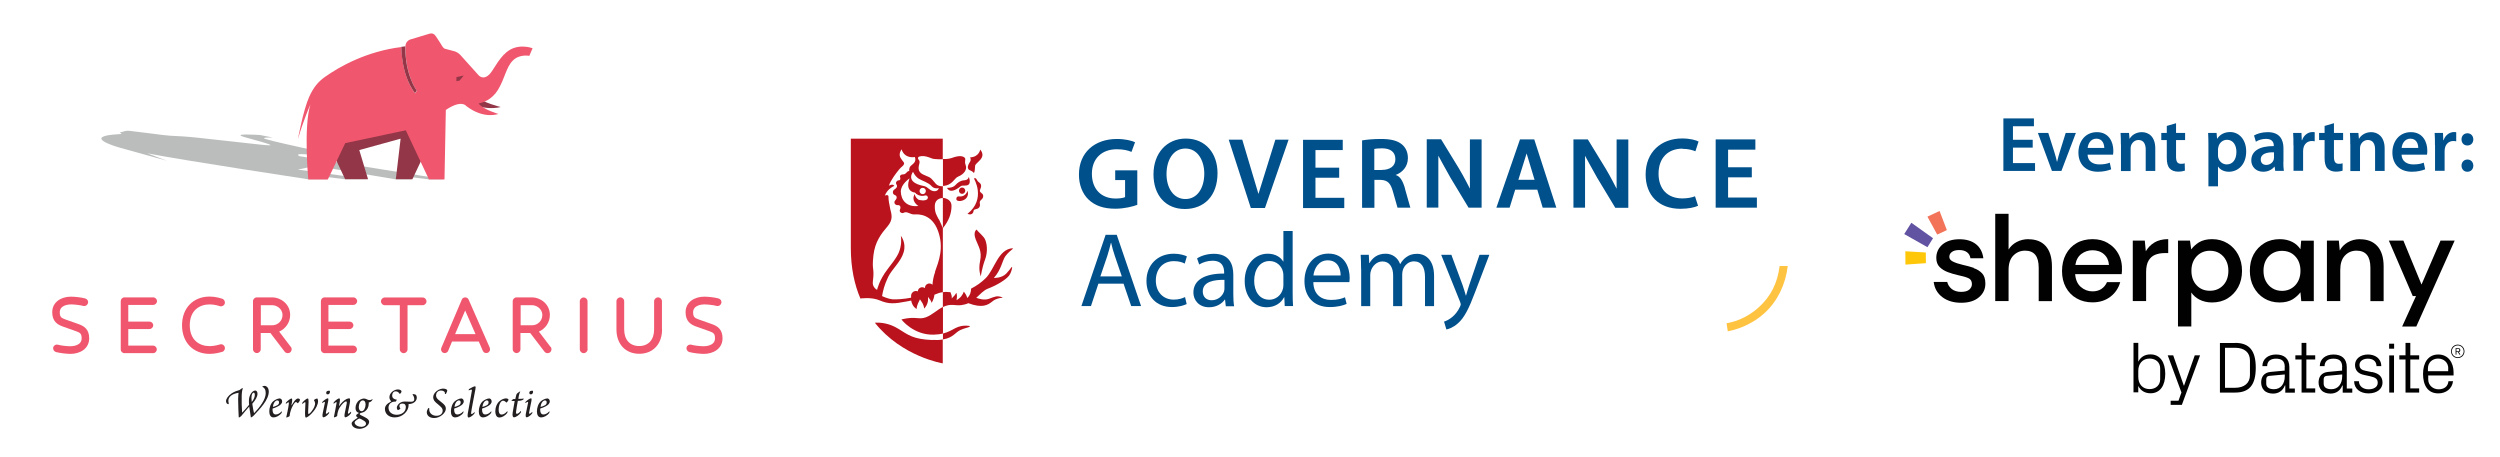 <?xml version="1.0" encoding="UTF-8"?><svg id="Layer_1" xmlns="http://www.w3.org/2000/svg" xmlns:xlink="http://www.w3.org/1999/xlink" viewBox="0 0 245.56 44.89"><defs><clipPath id="clippath"><rect x="-434.3" y="-363.84" width="708.2" height="708.2" style="fill:none; stroke-width:0px;"/></clipPath></defs><g style="clip-path:url(#clippath);"><path d="m26.01,37.9c-.1,0-.18.03-.21.04-.01,0-.04.05-.02.06.19.09.32.25.32.62,0,.63-.6,1.4-1.13,1.95h-.02c-.04-.11-.11-.5-.17-.91.31-.36.52-.69.51-1,0-.2-.11-.3-.22-.3-.29,0-.63.46-.62,1.01,0,.17,0,.26.02.39-.26.31-.51.6-.67.76h-.02c-.04-.43-.05-1.12-.04-1.64.01-.37.05-.56.11-.73,0-.02-.02-.03-.03-.03-.02,0-.17.08-.25.16l-.04.03c-.26.07-.49.15-.76.32-.37.24-.57.56-.57.77,0,.2.13.3.23.3.02,0,.04-.02.04-.03-.02-.08-.03-.17-.04-.28,0-.39.29-.69,1-.81v.03c0,.08-.04.21-.04.58,0,.54.04,1.49.06,1.81,0,0,.01.01.03.01s.18-.11.2-.13c.18-.24.5-.58.8-.95.06.44.11.8.16,1.07h.03s.19-.1.2-.13c.66-.7,1.53-1.59,1.53-2.4,0-.45-.29-.57-.41-.57m-1.26,1.6c-.01-.13-.03-.26-.03-.45,0-.31.11-.48.22-.48h0c.06,0,.11.07.11.21,0,.2-.07.41-.31.72" style="fill:#231f20; stroke-width:0px;"/><path d="m27.45,39.14c-.16,0-.45.13-.62.28-.26.23-.38.66-.38.98s.11.6.42.6c.25,0,.59-.17.79-.44.01-.03.03-.1.03-.13l-.02-.03c-.21.23-.41.31-.58.31-.23,0-.32-.19-.32-.46,0-.03,0-.07,0-.09,0-.02.01-.03.03-.04.13-.04.32-.1.49-.2.27-.14.43-.3.42-.51,0-.16-.12-.28-.27-.28m-.63.83v-.02c.05-.42.27-.61.43-.61.12,0,.17.09.17.19,0,.13-.06.22-.16.28-.13.08-.31.14-.44.17" style="fill:#231f20; stroke-width:0px;"/><path d="m29.27,39.14c-.1,0-.22.09-.35.25-.11.15-.19.27-.28.42h-.02c.02-.1.04-.2.06-.31.04-.27.02-.36-.04-.36-.1,0-.36.19-.55.4,0,.01-.02.09-.02.12h.02c.12-.09.21-.15.25-.15.03,0,.04.04.03.15-.03.35-.23,1.21-.25,1.31,0,.01.01.04.03.04.05,0,.26-.1.3-.14,0-.09.02-.21.05-.33.05-.2.11-.38.17-.51.18-.39.32-.54.39-.54.05,0,.11.03.17.11,0,0,.01,0,.02,0,.01,0,.02,0,.03-.01.05-.04.17-.22.18-.29v-.06c-.04-.07-.12-.1-.19-.1" style="fill:#231f20; stroke-width:0px;"/><path d="m31.15,39.14c-.06,0-.21.07-.29.13l-.02.05c.07.09.11.21.11.31,0,.32-.33.84-.59,1.02-.01.01-.03.02-.04.02-.01,0-.02,0-.03-.02-.02-.04-.03-.14-.02-.32,0-.21.03-.58.04-.86,0-.21-.02-.33-.08-.33-.05,0-.12.03-.21.1-.12.09-.23.19-.31.29-.01.02-.03.09-.02.13l.02.02c.12-.12.21-.18.25-.18.03,0,.04.04.04.13,0,.21-.04.67-.04.92,0,.26.01.41.07.46,0,0,.02,0,.03,0,.02,0,.05,0,.08-.02.16-.08.38-.26.64-.57.23-.27.46-.67.46-1.01,0-.15-.05-.26-.1-.28" style="fill:#231f20; stroke-width:0px;"/><path d="m32.29,38.38c-.07,0-.17.03-.21.08-.02.02-.04.09-.04.12,0,.08.03.12.07.15,0,0,.03,0,.05,0,.05,0,.12,0,.14-.02.05-.03.1-.11.11-.19,0-.04,0-.09-.02-.12,0-.01-.04-.03-.11-.03m-.07.75c-.11,0-.38.18-.55.36,0,.01-.03.09-.02.11h.01c.11-.07.19-.12.24-.12.02,0,.03.03.02.1-.05.26-.14.67-.21,1.01-.06.29-.02.41.07.41s.35-.12.55-.4c0-.02.02-.11.01-.13h-.01c-.13.12-.21.18-.27.18-.04,0-.05-.03-.04-.11.03-.21.18-.87.22-1.1.04-.2.03-.31-.03-.31" style="fill:#231f20; stroke-width:0px;"/><path d="m34.25,39.14c-.08,0-.15.03-.24.07-.23.12-.49.36-.71.68h-.01l.07-.35c.05-.27.04-.41-.04-.41-.1,0-.35.17-.54.39,0,.01-.02.1-.01.13h.02c.1-.08.2-.16.24-.16.03,0,.03.04.03.1-.05.37-.24,1.19-.26,1.36,0,.02.01.05.03.05,0,0,0,0,0,0,.04,0,.25-.09.29-.14-.01-.06.02-.22.06-.38.03-.14.1-.31.16-.41.26-.41.52-.64.65-.64.08,0,.09.08.06.24-.05.24-.12.56-.18.88-.06.29-.04.44.05.44.12,0,.38-.15.55-.39.01-.02.03-.12.02-.14,0-.02-.01-.02-.02-.02-.14.15-.22.19-.26.19-.04,0-.04-.05-.03-.12.03-.19.09-.48.16-.81.08-.38.07-.59-.08-.59" style="fill:#231f20; stroke-width:0px;"/><path d="m35.77,39.14c-.12,0-.34.07-.46.16-.26.17-.39.49-.39.77,0,.23.09.42.33.48v.02s-.19.12-.24.17c-.01.01-.03.05-.03.07,0,.07.05.14.15.21v.02c-.32.19-.59.39-.59.54,0,.3.31.54.77.54.14,0,.36-.04.56-.15.26-.15.39-.36.39-.53,0-.14-.09-.25-.23-.35-.14-.09-.39-.22-.57-.3-.09-.04-.13-.08-.13-.13,0-.03.04-.06.07-.08.03-.02.07-.03.1-.03.1-.02.25-.07.35-.15.22-.15.37-.42.37-.75,0-.03,0-.09,0-.12.05,0,.11-.03.14-.05.09-.03.2-.14.23-.24v-.05c-.1.08-.18.11-.31.11,0,0,0,0-.01,0-.07,0-.16-.04-.2-.06-.11-.06-.21-.09-.29-.09m-.25,1.24c-.19,0-.29-.17-.29-.4,0-.29.14-.66.39-.66.19,0,.28.17.28.4,0,.32-.16.66-.38.66m-.06,1.53c-.35,0-.64-.21-.64-.42,0-.15.4-.39.46-.39.09,0,.34.13.49.24.11.08.17.16.17.27,0,.16-.17.3-.48.31" style="fill:#231f20; stroke-width:0px;"/><path d="m39.1,38.25c-.16,0-.38.06-.57.22-.19.16-.28.36-.28.55,0,.15.07.29.17.39v.02c-.45.24-.61.46-.61.74,0,.45.35.83.96.83.79,0,1.33-.62,1.36-1.13,0-.07,0-.13,0-.18.54-.01.81-.33.81-.63,0-.13-.03-.21-.09-.28-.04-.03-.17-.07-.27-.07,0,0-.01,0-.02,0l-.04.05c.11.13.18.29.17.46,0,.16-.09.24-.31.24s-.41-.02-.63-.02c-.5,0-.76.39-.77.59,0,.11.04.2.1.25,0,0,0,0,0,0,.06,0,.24-.11.25-.15-.07-.09-.1-.18-.1-.26,0-.13.09-.23.3-.23.1,0,.2.02.26.1.04.05.08.15.07.26-.01.46-.4.74-.9.74-.44,0-.8-.26-.8-.7,0-.36.28-.58.58-.59.06,0,.06,0,.11,0,.03,0,.13-.16.13-.19-.27-.03-.46-.16-.46-.41,0-.25.14-.41.34-.41.18,0,.3.09.39.24h.05c.06-.04.14-.17.14-.23,0-.1-.15-.2-.36-.2" style="fill:#231f20; stroke-width:0px;"/><path d="m43.54,38.17c-.14,0-.4.04-.66.25-.27.21-.33.45-.33.62,0,.21.14.39.28.51.19.17.38.31.51.45.11.12.14.24.14.33,0,.28-.21.51-.61.51s-.71-.25-.71-.62c0-.04,0-.11,0-.14,0,0-.02-.01-.04-.01-.02,0-.03,0-.04.01-.11.14-.16.32-.16.4,0,.39.34.58.72.58.3,0,.59-.12.83-.33.24-.21.32-.43.32-.59,0-.17-.06-.28-.17-.4-.09-.11-.41-.34-.6-.51-.13-.12-.19-.25-.19-.39,0-.22.15-.48.48-.48.15,0,.28.05.36.14.03.04.04.12.03.18,0,.01.02.02.05.02.02,0,.04,0,.05-.01.03-.04.07-.15.11-.23.01-.04.02-.08.02-.11,0-.07-.13-.18-.4-.18" style="fill:#231f20; stroke-width:0px;"/><path d="m45.29,39.14c-.16,0-.45.13-.62.28-.26.23-.38.66-.38.98s.11.6.42.6c.25,0,.59-.17.79-.44.01-.03.03-.1.03-.13l-.02-.03c-.21.23-.41.31-.58.31-.23,0-.32-.19-.32-.46,0-.03,0-.07,0-.09,0-.02.01-.03.03-.04.13-.04.32-.1.49-.2.27-.14.43-.3.42-.51,0-.16-.12-.28-.27-.28m-.63.83v-.02c.05-.42.27-.61.43-.61.12,0,.17.09.17.19,0,.13-.06.22-.16.28-.13.08-.31.14-.44.17" style="fill:#231f20; stroke-width:0px;"/><path d="m46.67,37.94c-.1,0-.39.14-.61.28-.01,0-.03.11-.03.13.11-.05.23-.08.29-.08.03,0,.04.04.03.11-.07.47-.33,1.8-.4,2.22-.05.28,0,.41.07.41.13,0,.39-.15.58-.39.01-.01.03-.1.03-.13v-.03c-.15.15-.25.21-.31.21-.04,0-.06-.07-.04-.16.03-.3.31-1.68.42-2.29.02-.11.04-.27-.03-.27" style="fill:#231f20; stroke-width:0px;"/><path d="m48.03,39.14c-.16,0-.45.13-.62.28-.26.23-.38.66-.38.98s.11.6.42.6c.25,0,.59-.17.79-.44.01-.03.03-.1.03-.13l-.02-.03c-.21.23-.41.31-.58.31-.23,0-.32-.19-.32-.46,0-.03,0-.07,0-.09,0-.02.01-.03.03-.04.13-.04.32-.1.49-.2.27-.14.43-.3.42-.51,0-.16-.12-.28-.27-.28m-.63.83v-.02c.05-.42.27-.61.43-.61.12,0,.17.09.17.19,0,.13-.06.22-.16.28-.13.08-.31.14-.44.17" style="fill:#231f20; stroke-width:0px;"/><path d="m49.64,39.14c-.12,0-.34.08-.52.22-.34.25-.47.7-.47,1.06,0,.12.03.28.08.38.06.13.17.21.33.21.21,0,.53-.14.76-.45.02-.02.03-.11.03-.14l-.02-.03c-.23.26-.42.33-.55.33-.23,0-.3-.2-.3-.48,0-.45.19-.88.42-.88.11,0,.21.05.32.17h.05c.05-.03.15-.18.17-.23,0-.01,0-.05,0-.07-.03-.05-.12-.1-.28-.1" style="fill:#231f20; stroke-width:0px;"/><path d="m51.07,38.45c-.07.03-.31.21-.33.26-.03.07-.06.21-.12.47,0,0-.01.02-.03.02-.02,0-.04,0-.06,0-.02,0-.04,0-.06,0-.02,0-.03,0-.04,0,0,0-.01,0-.02,0-.02,0-.14.11-.17.15v.03c.07,0,.19.01.31.01v.02c-.06.39-.21,1.12-.21,1.29,0,.2.06.29.14.29.21,0,.54-.25.68-.47.01-.02.03-.1.02-.14l-.02-.02c-.07.1-.27.29-.39.29-.06,0-.1-.05-.08-.22.02-.2.11-.74.17-1.03,0-.02.02-.03.03-.03.13,0,.21-.01.29-.03.1-.02.2-.07.23-.1.01-.02.03-.07.03-.1-.04.02-.25.04-.46.04-.02,0-.04,0-.06,0v-.03c.01-.14.05-.3.08-.42.02-.1.06-.2.1-.25l-.04-.05Z" style="fill:#231f20; stroke-width:0px;"/><path d="m52.24,38.38c-.07,0-.17.03-.21.08-.02.02-.04.09-.04.12,0,.08.03.12.07.15,0,0,.03,0,.05,0,.05,0,.12,0,.14-.02.05-.03.1-.11.11-.19,0-.04,0-.09-.02-.12,0-.01-.04-.03-.1-.03m-.07.75c-.11,0-.38.18-.55.36,0,.01-.03.09-.02.11h.01c.1-.07.19-.12.24-.12.02,0,.03.03.02.1-.05.26-.14.67-.21,1.01-.06.29-.02.41.07.41s.35-.12.55-.4c0-.02.02-.11.01-.13h-.01c-.13.12-.21.18-.27.18-.04,0-.05-.03-.04-.11.03-.21.18-.87.22-1.1.04-.2.03-.31-.03-.31" style="fill:#231f20; stroke-width:0px;"/><path d="m53.74,39.14c-.16,0-.45.13-.62.28-.26.23-.38.66-.38.98s.1.6.42.6c.25,0,.59-.17.79-.44.01-.03.03-.1.03-.13l-.02-.03c-.21.23-.41.31-.58.31-.23,0-.32-.19-.32-.46,0-.03,0-.07,0-.09,0-.02.01-.03.03-.04.13-.04.31-.1.49-.2.27-.14.43-.3.42-.51,0-.16-.12-.28-.27-.28m-.63.83v-.02c.05-.42.27-.61.43-.61.12,0,.17.09.17.19,0,.13-.06.22-.16.28-.13.08-.31.14-.44.17" style="fill:#231f20; stroke-width:0px;"/><path d="m6.93,34.76c-.35,0-1.01-.07-1.43-.18-.2-.06-.32-.26-.27-.46.05-.2.27-.32.46-.26.32.09.9.15,1.23.15.18,0,1.1-.04,1.1-.78,0-.44-.14-.55-.53-.69l-1.33-.47c-.49-.18-1.03-.48-1.03-1.4,0-1.02.9-1.53,1.84-1.53.37,0,1.03.07,1.41.18.2.06.32.26.26.46-.06.2-.26.32-.46.27-.31-.09-.9-.15-1.21-.15-.18,0-1.1.04-1.1.78,0,.44.14.55.53.69l1.33.47c.49.18,1.03.47,1.03,1.39,0,1.02-.9,1.53-1.84,1.53" style="fill:#f0566d; stroke-width:0px;"/><path d="m15.06,29.95h-2.46v1.64h2.08c.2,0,.37.16.37.36s-.17.37-.37.37h-2.08v1.63h2.44c.2,0,.36.17.36.37s-.16.37-.36.37h-2.81c-.21,0-.37-.16-.37-.37v-4.74c0-.2.16-.37.37-.37h2.82c.2,0,.37.17.37.37s-.17.37-.37.37" style="fill:#f0566d; stroke-width:0px;"/><path d="m21.84,34.55c-.14.05-.68.21-1.24.21-1.63,0-2.72-1.13-2.72-2.81s1.09-2.82,2.72-2.82c.56,0,1.11.17,1.24.22.2.07.3.29.23.49-.07.2-.3.3-.49.23-.08-.03-.52-.17-.98-.17-1.02,0-1.96.6-1.96,2.05s.94,2.05,1.96,2.05c.45,0,.9-.14.98-.16.2-.08.42.03.49.23.07.2-.03.42-.23.49" style="fill:#f0566d; stroke-width:0px;"/><path d="m26.78,29.98h-1.16v1.97h1.12c.55,0,1.01-.44,1.01-1,0-.67-.64-.97-.97-.97m1.79,4.09c.13.17.1.41-.07.54-.17.13-.41.1-.54-.07l-1.4-1.83h-.95v1.59c0,.21-.17.38-.38.38s-.38-.17-.38-.38v-4.71c0-.21.17-.38.38-.38h1.54c.73,0,1.73.6,1.73,1.73,0,.73-.45,1.36-1.08,1.63l1.14,1.5Z" style="fill:#f0566d; stroke-width:0px;"/><path d="m34.72,29.95h-2.46v1.64h2.08c.2,0,.37.16.37.36s-.17.37-.37.37h-2.08v1.63h2.44c.2,0,.36.17.36.37s-.16.37-.36.37h-2.81c-.21,0-.37-.16-.37-.37v-4.74c0-.2.16-.37.37-.37h2.82c.2,0,.37.17.37.37s-.17.37-.37.37" style="fill:#f0566d; stroke-width:0px;"/><path d="m41.5,29.98h-1.47v4.33c0,.21-.17.38-.38.38s-.38-.17-.38-.38v-4.33h-1.47c-.21,0-.38-.17-.38-.38s.17-.38.38-.38h3.71c.21,0,.38.17.38.38s-.17.38-.38.38" style="fill:#f0566d; stroke-width:0px;"/><path d="m46.71,32.82l-1.02-2.32-.99,2.32h2.01Zm1.39,1.35c.09.19,0,.4-.19.48-.19.08-.4,0-.48-.18l-.4-.92h-2.63l-.38.91c-.08.19-.3.27-.48.19-.18-.07-.27-.29-.19-.48l2.01-4.74c.05-.14.19-.22.33-.22.15,0,.28.08.34.22l2.08,4.73Z" style="fill:#f0566d; stroke-width:0px;"/><path d="m52.3,29.98h-1.16v1.97h1.12c.55,0,1.01-.44,1.01-1,0-.67-.64-.97-.97-.97m1.79,4.09c.13.17.1.41-.07.54-.17.13-.41.1-.54-.07l-1.4-1.83h-.96v1.59c0,.21-.17.38-.38.38s-.38-.17-.38-.38v-4.71c0-.21.17-.38.38-.38h1.54c.73,0,1.73.6,1.73,1.73,0,.73-.45,1.36-1.08,1.63l1.14,1.5Z" style="fill:#f0566d; stroke-width:0px;"/><path d="m57.72,34.3c0,.21-.18.39-.39.39s-.38-.18-.38-.39v-4.7c0-.21.17-.38.38-.38s.38.17.38.38v4.7Z" style="fill:#f0566d; stroke-width:0px;"/><path d="m65.03,32.36c0,1.44-.89,2.39-2.24,2.39s-2.24-.95-2.24-2.39v-2.77c0-.21.17-.38.38-.38s.38.17.38.38v2.77c0,1.01.56,1.63,1.47,1.63s1.47-.62,1.47-1.63v-2.77c0-.21.18-.38.39-.38s.38.17.38.38v2.77Z" style="fill:#f0566d; stroke-width:0px;"/><path d="m69.14,34.76c-.35,0-1.01-.07-1.43-.18-.2-.06-.32-.26-.27-.46.05-.2.27-.32.46-.26.32.09.9.15,1.23.15.18,0,1.1-.04,1.1-.78,0-.44-.14-.55-.53-.69l-1.33-.47c-.49-.18-1.03-.48-1.03-1.4,0-1.02.9-1.53,1.84-1.53.37,0,1.03.07,1.41.18.2.06.32.26.26.46-.06.2-.26.32-.46.27-.31-.09-.9-.15-1.21-.15-.18,0-1.1.04-1.1.78,0,.44.14.55.53.69l1.33.47c.49.18,1.03.47,1.03,1.39,0,1.02-.9,1.53-1.84,1.53" style="fill:#f0566d; stroke-width:0px;"/><path d="m12.49,12.85c-.08,0-.14,0-.22.03l-.51.14.2.14-.29.02c-3.68.2-.34,1.2.01,1.3l4.71,1.31-1.92-.73c3.55.7,15.8,2.55,15.8,2.55h1.92l-1.7-.42,3.41.42h2.26l-6.9-.95,1.7-.37,7.93,1.33h1.63l-1.37-.37,2.97.37h1.53l-14.24-2.28c-.29-.16-.09-.2.22-.2.39,0,.96.07.96.07,2.5.24,3.71.3,4.29.3.48,0,.53-.04.53-.04,0,0-1.37-.08-2.77-.21.4.02.7.02.93.02.57,0,.68-.04.68-.04,0,0-1.32-.07-2.73-.18.04-.06-.15-.17-1.11-.39-1.67-.37-3.55-.78-4.27-1-.44-.13-.09-.16.25-.16.21,0,.41,0,.41,0l-1.26-.25s-.77-.05-1.33-.05-.91.05-.15.27c1.24.34,2.3.63,2.5.75.05.03,0,.04-.12.04-.3,0-.99-.08-.99-.08l-5.99-.66c-.59-.06-1.09-.11-1.45-.13l-1.3-.07c-.29-.01-1.21-.13-1.72-.2l-1.7-.21c-.46-.06-.65-.08-.79-.08" style="fill:#bbbdbd; stroke-width:0px;"/><path d="m45.33,9.69c2.13,1.37,3.85.82,3.85.82,0,0-1.78-.42-2.33-1.02l-1.52.2Z" style="fill:#933648; stroke-width:0px;"/><polygon points="40.12 11.16 40.12 11.1 40.05 11.12 39.67 10.89 39.64 11.21 34.55 12.28 34.22 11.17 31.63 12.78 33.9 17.6 36.15 17.6 35.29 14.74 39.35 13.62 38.88 17.6 40.51 17.6 42.78 12.78 40.12 11.16" style="fill:#933648; stroke-width:0px;"/><path d="m49.5,5.35c-.94,1.03-1.11,1.79-1.64,2.13-.52.34-.87-.11-.87-.11l-1.79-1.99c-.19-.19-.42-.32-.66-.37l-.83-.22c-.19-.04-.36-.4-.48-.59l-.4-.61c-.17-.27-.38-.38-.74-.25l-1.76.53c-.31.09-.51.38-.51.7-.03,2.81,1.12,4.35,1.12,4.35l-.17.25c-1.38-1.81-1.34-4.55-1.34-4.55-3.43.42-6.09,1.93-7.49,2.92-.67.47-1.14,1.02-1.57,1.97-.59,1.32-1.11,4.17-1.11,4.17.56-1.94,1.23-3.42,1.23-3.42-.69,2.19-.21,7.37-.21,7.37h1.92l1.71-3.57,5.95-1.26,2.27,4.82h1.53l.13-6.82c1.56-1.05,2-.39,2-.39,1.76,1.35,3.16.78,3.16.78,0,0-1.46-.41-1.92-1v-.03c.37-.07,1.27-.34,1.88-1.33.68-1.12.8-2.23,1.47-2.89.67-.66,1.61-.45,1.61-.45l.32-.75s-1.65-.65-2.81.63" style="fill:#f0566d; stroke-width:0px;"/><path d="m39.81,4.55c-.03,2.81,1.12,4.35,1.12,4.35l-.17.25c-1.38-1.81-1.34-4.55-1.34-4.55l.39-.05Z" style="fill:#933648; stroke-width:0px;"/><polygon points="44.83 7.98 44.83 7.57 45.55 7.42 45.15 7.91 44.83 7.98" style="fill:#933648; stroke-width:0px;"/><path d="m132.04,19.43h-2.83v-1.97h2.33v-.99h-2.33v-1.73h2.68v-1.01h-3.9v6.71h4.05v-1Zm-7.79,1l2.32-6.71h-1.3l-1.66,5.33-1.59-5.33h-1.33l2.17,6.71h1.4Zm-14.72-2.74h.98v1.67c-.16.08-.49.14-.93.14-1.39,0-2.33-.91-2.33-2.43s1.01-2.41,2.44-2.41c.66,0,1.09.11,1.45.26l.35-.95c-.31-.15-.96-.32-1.78-.32-2.22,0-3.73,1.36-3.73,3.48-.01,1.01.34,1.9.94,2.47.64.61,1.49.9,2.63.9.9,0,1.73-.22,2.16-.38v-3.39h-2.17v.97Zm6.95-4.08c-1.89,0-3.18,1.45-3.18,3.51s1.19,3.41,3.08,3.41,3.21-1.28,3.21-3.53c0-1.91-1.15-3.39-3.12-3.39m-.03,5.94c-1.17,0-1.86-1.08-1.86-2.45s.65-2.51,1.86-2.51,1.85,1.19,1.85,2.46c0,1.4-.67,2.5-1.85,2.5m48.83-4.93c.53,0,.95.11,1.26.24l.31-.96c-.25-.13-.82-.3-1.62-.3-2.05,0-3.58,1.33-3.58,3.54,0,2.04,1.29,3.37,3.42,3.37.81,0,1.44-.15,1.73-.3l-.3-.93c-.32.13-.78.21-1.24.21-1.47,0-2.34-.94-2.34-2.42,0-1.61.98-2.47,2.35-2.47m-13.72,5.8h1.33l-2.17-6.71h-1.4l-2.32,6.71h1.3l.55-1.77h2.17l.53,1.77Zm-2.4-2.74l.81-2.59.78,2.59h-1.58Zm20.6,1.73v-1.97h2.33v-.99h-2.33v-1.73h2.68v-1.01h-3.9v6.71h4.05v-1h-2.83Zm-10.95-.85s-.62-1.23-1.07-1.97l-1.76-2.88h-1.41v6.71h1.14v-5.1s.76,1.42,1.19,2.16l1.78,2.95h1.28v-6.71h-1.15v4.85Zm-20.78-.01c-.22-.79-.48-1.09-.68-1.23-.12-.08-.25-.11-.25-.11.63-.23,1.21-.79,1.21-1.66,0-.57-.21-1.03-.58-1.34-.45-.38-1.1-.54-2.07-.54-.71,0-1.39.06-1.85.14v6.62h1.21v-2.74h.62c.7.02.98.36,1.2,1.15.22.79.45,1.58.45,1.58h1.26s-.3-1.05-.53-1.87m-2.28-1.83h-.73v-2.07c.12-.03.37-.06.76-.06.8,0,1.31.34,1.31,1.07,0,.67-.52,1.05-1.34,1.05m8.66,1.84s-.62-1.23-1.07-1.97l-1.76-2.88h-1.41v6.71h1.14v-5.1s.76,1.42,1.19,2.16l1.78,2.95h1.28v-6.71h-1.15v4.85Z" style="fill:#00508c; stroke-width:0px;"/><path d="m174.8,26.14c-.21,1.66-.86,2.96-2.02,4.02-1.34,1.23-2.72,1.51-3.19,1.59l.12.79c.62-.11,2.23-.52,3.62-1.8,1.26-1.15,2.06-2.8,2.27-4.61h-.81Z" style="fill:#fec340; stroke-width:0px;"/><path d="m107.89,27.86l-.73,2.2h-.94l2.38-7h1.09l2.39,7h-.97l-.75-2.2h-2.48Zm2.3-.71l-.69-2.02c-.16-.46-.26-.87-.36-1.28h-.02c-.1.42-.22.84-.35,1.27l-.69,2.03h2.11Z" style="fill:#00508c; stroke-width:0px;"/><path d="m116.55,29.87c-.24.12-.77.29-1.44.29-1.52,0-2.5-1.03-2.5-2.57s1.06-2.67,2.7-2.67c.54,0,1.02.14,1.27.26l-.21.71c-.22-.12-.56-.24-1.06-.24-1.15,0-1.78.85-1.78,1.9,0,1.16.75,1.88,1.75,1.88.52,0,.86-.13,1.12-.25l.16.69Z" style="fill:#00508c; stroke-width:0px;"/><path d="m120.4,30.06l-.07-.63h-.03c-.28.4-.82.75-1.54.75-1.02,0-1.54-.72-1.54-1.44,0-1.22,1.08-1.88,3.02-1.87v-.1c0-.42-.11-1.16-1.14-1.16-.47,0-.96.15-1.31.37l-.21-.6c.42-.27,1.02-.45,1.65-.45,1.54,0,1.91,1.05,1.91,2.06v1.88c0,.44.02.86.08,1.21h-.83Zm-.13-2.57c-1-.02-2.13.16-2.13,1.13,0,.59.4.87.86.87.65,0,1.07-.42,1.22-.84.03-.09.05-.2.05-.29v-.87Z" style="fill:#00508c; stroke-width:0px;"/><path d="m126.97,22.68v6.08c0,.45.01.96.04,1.3h-.82l-.04-.87h-.02c-.28.56-.89.99-1.72.99-1.22,0-2.15-1.03-2.15-2.56-.01-1.67,1.03-2.7,2.26-2.7.77,0,1.29.36,1.52.77h.02v-3h.91Zm-.91,4.4c0-.11-.01-.27-.04-.38-.13-.58-.63-1.06-1.32-1.06-.95,0-1.51.83-1.51,1.94,0,1.02.5,1.86,1.49,1.86.61,0,1.17-.41,1.34-1.09.03-.12.04-.25.04-.4v-.87Z" style="fill:#00508c; stroke-width:0px;"/><path d="m129,27.71c.02,1.24.81,1.75,1.72,1.75.65,0,1.05-.11,1.39-.26l.16.65c-.32.15-.87.31-1.67.31-1.55,0-2.47-1.02-2.47-2.54s.89-2.71,2.36-2.71c1.64,0,2.08,1.44,2.08,2.37,0,.19-.02.33-.03.43h-3.53Zm2.68-.65c.01-.58-.24-1.49-1.27-1.49-.92,0-1.33.85-1.4,1.49h2.67Z" style="fill:#00508c; stroke-width:0px;"/><path d="m133.69,26.39c0-.52-.01-.94-.04-1.36h.8l.04.81h.03c.28-.48.75-.92,1.58-.92.69,0,1.21.42,1.42,1.01h.02c.16-.28.35-.5.56-.65.3-.23.63-.35,1.11-.35.66,0,1.65.44,1.65,2.18v2.96h-.89v-2.85c0-.97-.35-1.55-1.09-1.55-.52,0-.93.38-1.08.83-.04.12-.07.29-.07.46v3.11h-.89v-3.01c0-.8-.35-1.38-1.05-1.38-.57,0-.99.46-1.13.91-.05.13-.07.29-.07.45v3.03h-.89v-3.67Z" style="fill:#00508c; stroke-width:0px;"/><path d="m142.56,25.03l1.1,2.97c.11.33.24.73.32,1.03h.02c.09-.3.2-.69.32-1.05l1-2.95h.97l-1.37,3.59c-.65,1.73-1.1,2.61-1.73,3.15-.45.4-.89.55-1.12.59l-.23-.77c.23-.07.53-.22.8-.45.25-.2.56-.55.77-1.02.04-.09.07-.17.07-.22s-.02-.12-.06-.24l-1.86-4.63h1Z" style="fill:#00508c; stroke-width:0px;"/><path d="m95.23,16.7c.14.09.34.14.42.29.12-.08.1-.51.13-.71.05-.34,1.19-.76.5-1.59,0,0-.1.73-1,.77,0,0,.15.19,0,.43-.1.17-.4.6-.06.82m-1.29,2.85c.01.07.05.12.11.15,0,0,0,0,.01,0,.01,0,.03,0,.04.01,0,0,0,0,0,0,.25.09.67-.06.84-.28.26-.34.1-.69.1-.7-.21.68-.84.55-.84.55,0,0,0,0,0,0-.02,0-.04,0-.07,0-.12.02-.2.13-.18.25m2.34-.93c.14-.34.13-.52-.13-.71-.28-.2-.19-.49-.49-.37,0,0,1.23,2.01-.63,3.47,0,0,.29.15.48-.03.19-.18.03-.36.29-.41.32-.06.52-.21.44-.59-.08-.36.38-.35.33-.76-.03-.29-.43-.27-.3-.59m-.34,3.93s-.39.2-.09.97c.26.68.63,1.15.43,2.1-.2.95.07,1.52.07,1.52,0,0,.1-.79.42-1.66.2-.54.26-1.28.02-1.91-.15-.39-.71-.78-.84-1.01m-2.12-4.36c-.26.28-.81.25-.81.25.38.68,1.18-.04,1.37-.17.19-.12.56.04.78-.17.21-.21,0-.75,0-.75,0,.15-.14.33-.47.35-.33.02-.61.2-.86.48m.67.85c.17,0,.31-.14.31-.31s-.14-.31-.31-.31-.31.14-.31.31.14.31.31.31m-1.04,1.19c0-.75-.85-.8-.85-.8v2.98c.58-.71.85-1.43.85-2.18m-1.87,13.17c-1.92-.08-2.37-.5-3.36-1.11-.91-.56-1.76-.63-2.3-.59,2.67,3.35,6.67,3.99,6.67,3.99v-2.35c-.28.06-.62.07-1.01.05m7.88-8.97s0-.05-.02-.04c-1.42.12-1.74,2.03-2.62,2.93-.41.41-.93.78-1.45,1.04,0,.3-.08.64-.37.92-.09-.3-.22-.47-.34-.63t0,0c-.11.31-.32.63-.72.84.07-.3.04-.51,0-.7h-.02c-.11.17-.25.35-.45.53.03-.21-.04-.4-.12-.61-.27-.03-.52-.04-.75,0v1.46c.8-.39,1.17-.11,1.82-.19.26-.04.49-.1.68-.19,1.37.51,1.9.2,2.37-.18.34-.28.76-.34.96-.35.03,0,.03-.04,0-.05-.52-.19-.7-.07-1.31.15-.44.16-.95.01-1.24-.1.4-.36.72-.74,1.17-.91.88-.33,1.79-.9,2.07-1.29.17-.24.25-.56.29-.76,0-.05-.05-.07-.08-.03-.1.14-.27.37-.51.62-.46.46-1.21.42-1.21.42.74-.82.82-1.71,1.14-2.15.23-.31.57-.59.71-.7m-7.26-2.9c-.16-.33-.42-.64-.39-1.34.03-.79.79-.76.79-.76v-1.16s-.29.04-.55-.12c-.26-.16-.43-.59-.81-.78-.35-.18-.98-.28-1.02-.81-.03-.42.21-.64.02-.87-.19-.23-.04-.36.29-.38.33-.02.63.09.99.23.27.11,1.07.08,1.07.08v-2.02h-9.03v10.73c0,1.98.36,3.61.94,4.97.05,0,1.06-.17,1.91.19.87.37,1.41.34,2.69.09.13-.03.26-.05.39-.08.05.29.19.62.53.83.04-.48.23-.69.33-.95.16.26.37.45.41.91.36-.37.42-.8.38-1.15,0,0,0,0,0,0,.15.2.31.37.36.59.17-.3.25-.57.27-.8.04-.02.08-.03.12-.05.22-.1.45-.17.71-.2v-6.29s-.22-.53-.39-.88m-1.93-3.95c.3.18.92.36,1.2.69s.73.21.73.21c0,0-.1.37-.54.29-.42-.07-.52-.42-.94-.5-.88-.16-1.6-.59-1.06-1.4,0,0,.18.45.6.71m-.08,2.65c-1.12.14-1.7-.55-1.72-1.41-.01-.72.86-1.3.86-1.3-.49,1.34.52,1.39.52,1.39.43.47.96.3.96.3h0s.04-.02.07-.02c.12-.01.23.07.25.19,0,.07-.02.13-.06.18,0,0,0,0,0,.01,0,0-.02.02-.03.02,0,0,0,0,0,0-.15.1-.4.12-.62.07-.01,0-.02,0-.03,0-.01,0-.02,0-.03,0-.03,0-.06-.02-.09-.03,0,0-.01,0-.02,0,0,0-.01,0-.01,0-.01,0-.02-.01-.03-.02-.02-.01-.04-.02-.05-.03,0,0-.01-.01-.02-.02-.3-.22-.3-.51-.3-.51-.43.72.37,1.19.37,1.19m.1-1.48c0-.17.14-.31.31-.31s.31.14.31.31-.14.31-.31.31-.31-.14-.31-.31m1.53,7.95c-.18.51-.24.95-.26,1.26-.11-.11-.28-.15-.43-.11-.2.06-.32.24-.31.44-.11-.08-.26-.11-.4-.07-.18.06-.29.21-.3.39-.06-.02-.12-.04-.18-.04-.26,0-.48.21-.48.48,0,.05,0,.11,0,.18-.72.14-1.42.18-1.79.16-.52-.04-1.06-.32-1.06-.32.08-.47.21-1.08.6-1.88.39-.8,1.25-1.48,1.52-2.43.28-.95-.28-1.61-.28-1.61,0,0,.1.5-.03,1.09-.14.69-.42,1.09-1.27,2.19-.84,1.09-1.03,2.03-1.03,2.03,0,0-.49-.24-.42-.79.19-1.48-.12-.99.06-2.6.15-1.34.78-2.14,1.38-2.84.6-.7.39-1.21.27-1.72-.11-.5-.18-.93-.17-1.2,0-.27-.36-.11-.36-.11.26-.69.93-.95.93-.95-.13-.26-.53-.02-.53-.02.17-.55.73-1.26.99-1.58.26-.32.42-.34.49-.54.07-.19-.11-.22-.34-.62-.23-.4.1-.83.1-.83.34.98,1.31.75,1.31.75.19.5-.21.68-.41.88-.2.21-.14.49-.14.49-.3.03-.28.36-.65.34-.15,0-.31.12-.25.27.04.09.05.31-.12.31-.19,0-.34.2-.26.36.06.12.21.29-.19.55-.2.13-.19.46.06.54.18.06.26.28.05.5-.24.25,0,.52.24.49.19-.03.33.15.21.43-.12.25.19.42.36.32.35-.2.62.2,1.11.16.33-.02,1.65-.06,2.26,1.61.61,1.67.08,2.98-.29,4.02m2.26-9.34c.56-.22.93-.68.75-1.14-.16-.4.06-.54-.09-.71-.3-.33-1.01-.08-1.32.03-.31.11-.82.09-.82.09v2.64c.92-.04,1.11-.76,1.48-.91m-3.97,13.9c-.84-.1-1.59.13-1.59.13,0,0,1.18,1.55,3.18,1.49.37-.01.66-.05.9-.11v.58c1-.17,1.21-.68,1.68-.91.39-.19.79-.25.93-.33.04-.02.03-.08-.02-.09-1.28-.15-1.5.48-2.59.75v-2.61c-.13.06-.27.14-.43.25-.8.54-1.22.95-2.06.85" style="fill:#ba131d; stroke-width:0px;"/></g><polygon points="189.16 24.8 187.15 24.68 187.16 25.99 189.17 25.85 189.16 24.8" style="fill:#ffc709; stroke-width:0px;"/><polygon points="189.87 23.4 187.74 21.88 187.04 22.99 189.32 24.28 189.87 23.4" style="fill:#6152a2; stroke-width:0px;"/><path d="m193.87,26.31c-.34-.11-.71-.22-1.1-.3-.39-.09-.71-.2-.95-.32-.23-.11-.35-.27-.35-.46s.08-.36.25-.48c.17-.13.41-.19.72-.19s.57.07.76.21c.19.14.3.33.34.58v.02h1.27v-.03c-.08-.58-.32-1.04-.73-1.36-.41-.32-.95-.48-1.61-.48-.71,0-1.28.18-1.68.52-.4.35-.6.79-.6,1.31,0,.38.11.68.33.9.22.22.5.39.83.51.33.12.66.22.99.29.42.09.76.18,1,.29.23.1.35.29.35.59,0,.2-.08.37-.25.53-.17.15-.44.23-.81.23s-.69-.1-.92-.28c-.23-.19-.38-.42-.44-.68v-.02h-1.33v.03c.08.61.36,1.1.85,1.47.49.37,1.11.55,1.85.55s1.32-.18,1.74-.54c.43-.36.64-.82.63-1.36,0-.43-.11-.77-.32-.99-.21-.22-.48-.4-.82-.51h0Z" style="fill:#010101; stroke-width:0px;"/><path d="m199.25,23.49c-.43,0-.83.1-1.18.29-.33.18-.59.42-.78.73v-3.51h-1.31v8.57h1.31v-3.06c0-.61.15-1.08.46-1.4.31-.32.7-.49,1.16-.49.9,0,1.34.55,1.34,1.68v3.28h1.3v-3.41c0-.88-.21-1.55-.61-2s-.97-.67-1.68-.67h0Z" style="fill:#010101; stroke-width:0px;"/><path d="m211.6,23.83c-.35.21-.62.5-.83.85l-.1-1.05h-1.18v5.94h1.31v-2.85c0-.47.08-.85.24-1.12.16-.27.37-.46.64-.57.27-.11.58-.17.92-.17h.37v-1.37h-.03c-.52,0-.98.12-1.35.34h0Z" style="fill:#010101; stroke-width:0px;"/><path d="m218.8,23.9c-.44-.27-.95-.41-1.52-.41-.52,0-.96.11-1.3.32-.31.2-.56.43-.75.69l-.12-.87h-1.18v8.44h1.31v-3.34c.2.3.47.53.8.7.35.18.77.28,1.23.28.58,0,1.09-.13,1.53-.4.44-.27.79-.64,1.04-1.1.25-.46.38-1,.38-1.6s-.13-1.13-.38-1.6-.6-.84-1.04-1.11h0Zm.08,2.7c0,.58-.17,1.06-.51,1.42-.34.36-.78.54-1.31.54s-.97-.18-1.3-.54c-.34-.36-.51-.84-.51-1.42s.17-1.05.51-1.42c.34-.36.78-.55,1.3-.55.36,0,.68.08.95.25.27.17.49.4.64.7.16.3.23.64.23,1.02h0Z" style="fill:#010101; stroke-width:0px;"/><path d="m225.96,24.48c-.2-.3-.46-.54-.79-.71-.35-.18-.77-.28-1.24-.28-.57,0-1.09.13-1.53.4-.44.27-.79.64-1.04,1.1s-.37,1-.37,1.6.12,1.13.37,1.6c.25.47.59.84,1.03,1.11s.95.41,1.52.41c.52,0,.96-.11,1.3-.32.31-.2.56-.43.75-.68l.08.87h1.23v-5.94h-1.24l-.07.84h0Zm-.51.7c.34.36.51.84.51,1.42s-.17,1.05-.51,1.42c-.34.36-.78.55-1.3.55-.35,0-.67-.08-.94-.25-.28-.17-.49-.4-.65-.7-.16-.29-.23-.64-.23-1.02,0-.58.17-1.06.51-1.42.34-.36.78-.54,1.31-.54s.97.18,1.3.54h0Z" style="fill:#010101; stroke-width:0px;"/><path d="m231.82,23.49c-.46,0-.87.11-1.23.32-.33.2-.59.46-.77.79l-.09-.97h-1.17v5.94h1.31v-3.06c0-.61.15-1.08.45-1.4.3-.32.68-.49,1.14-.49.92,0,1.37.55,1.37,1.68v3.28h1.3v-3.41c0-.88-.21-1.55-.62-2-.41-.45-.98-.67-1.7-.67h0Z" style="fill:#010101; stroke-width:0px;"/><polygon points="237.34 32.07 241.09 23.67 241.11 23.63 239.72 23.63 237.85 27.95 236.07 23.63 234.64 23.63 236.99 29.08 237.31 29.08 235.95 32.07 237.34 32.07" style="fill:#010101; stroke-width:0px;"/><path d="m207.06,23.88c-.43-.26-.94-.39-1.52-.39s-1.13.13-1.57.39c-.45.26-.8.63-1.05,1.1-.25.47-.38,1.02-.38,1.64s.13,1.15.38,1.61c.25.46.61.83,1.06,1.08.45.26.97.39,1.55.39.7,0,1.29-.19,1.77-.56s.79-.85.95-1.4v-.03s-1.3,0-1.3,0v.02c-.12.27-.3.49-.54.65-.24.16-.53.24-.88.24-.43,0-.82-.15-1.15-.44-.32-.28-.51-.71-.55-1.25h4.57c.04-.36.1-1.11-.24-1.83-.28-.59-.67-.96-1.1-1.21h0Zm-3.21,2.14c.07-.47.27-.83.58-1.07.32-.24.69-.37,1.1-.37.44,0,.85.13,1.14.4.29.26.45.61.48,1.04h-3.29Z" style="fill:#010101; stroke-width:0px;"/><polygon points="191.23 22.6 190.51 20.72 189.32 21.28 190.28 23.04 191.23 22.6" style="fill:#f37359; stroke-width:0px;"/><path d="m209.56,38.55v-4.87h.47v1.85c.24-.47.64-.72,1.2-.72.95,0,1.45.78,1.45,1.91s-.49,1.91-1.45,1.91c-.52,0-.96-.24-1.2-.72v.63h-.47Zm.47-1.53c0,.7.42,1.2,1.11,1.2.64,0,1.04-.42,1.04-.95v-1.1c0-.53-.39-.95-1.04-.95-.69,0-1.11.51-1.11,1.2v.6Z" style="fill:#010101; stroke-width:0px;"/><path d="m214.53,37.87l1.05-2.97h.52l-1.79,4.87h-1.1v-.41h.77l.29-.81-1.35-3.65h.54l1.04,2.97h.03Z" style="fill:#010101; stroke-width:0px;"/><path d="m219.55,33.68c1.4,0,2.02.77,2.02,2.44s-.62,2.44-2.02,2.44h-1.5v-4.87h1.5Zm-1,.47v3.94h.98c.92,0,1.47-.47,1.47-1.25v-1.43c0-.79-.54-1.25-1.46-1.25h-.99Z" style="fill:#010101; stroke-width:0px;"/><path d="m224.42,36.05c0-.64-.35-.82-.87-.82s-.86.24-.86.73h-.47c0-.68.55-1.14,1.34-1.14s1.31.39,1.31,1.25v2.09h.54v.41h-.94v-.71h-.04c-.2.52-.62.8-1.16.8-.36,0-.69-.11-.88-.32-.19-.19-.29-.48-.29-.77,0-.57.29-.98.93-1.04l1.38-.13v-.34h0Zm-1.52.87c-.22.02-.3.14-.3.36v.4c0,.37.29.55.76.55.66,0,1.06-.52,1.06-1.27v-.18l-1.52.14h0Z" style="fill:#010101; stroke-width:0px;"/><path d="m226.54,38.15h.87v.41h-1.34v-3.25h-.61v-.41h.61v-1.22h.47v1.22h.87v.41h-.87v2.84h0Z" style="fill:#010101; stroke-width:0px;"/><path d="m230.06,36.05c0-.64-.35-.82-.87-.82s-.86.24-.86.73h-.47c0-.68.55-1.14,1.34-1.14s1.31.39,1.31,1.25v2.09h.54v.41h-.94v-.71h-.04c-.2.52-.62.8-1.16.8-.36,0-.69-.11-.88-.32-.19-.19-.29-.48-.29-.77,0-.57.29-.98.93-1.04l1.38-.13v-.34h0Zm-1.52.87c-.22.02-.3.14-.3.36v.4c0,.37.29.55.76.55.66,0,1.06-.52,1.06-1.27v-.18l-1.52.14h0Z" style="fill:#010101; stroke-width:0px;"/><path d="m232.99,36.54c.69.14,1.03.46,1.03,1.05s-.52,1.05-1.38,1.05c-.79,0-1.4-.43-1.41-1.2h.47c.01.52.45.8.95.8s.9-.22.9-.64c0-.37-.2-.52-.73-.64l-.6-.13c-.54-.11-.9-.41-.9-.99s.52-1.02,1.27-1.02c.65,0,1.3.34,1.31,1.14h-.47c-.01-.52-.39-.73-.85-.73-.49,0-.82.25-.82.61s.22.51.59.58l.62.13h0Z" style="fill:#010101; stroke-width:0px;"/><path d="m235.16,34.25h-.49v-.49h.49v.49Zm-.48,4.31v-3.65h.47v3.65h-.47Z" style="fill:#010101; stroke-width:0px;"/><path d="m236.75,38.15h.87v.41h-1.34v-3.25h-.61v-.41h.61v-1.22h.47v1.22h.87v.41h-.87v2.84h0Z" style="fill:#010101; stroke-width:0px;"/><path d="m240.95,37.43c-.09.78-.72,1.21-1.45,1.21-1.04,0-1.5-.8-1.5-1.91s.51-1.91,1.5-1.91,1.5.82,1.5,1.75v.31h-2.49v.39c0,.59.49.97,1.01.97s.92-.24.98-.8h.47,0Zm-.47-1.24c0-.6-.46-.97-1-.97s-1,.37-1,.97v.27h1.99v-.27h0Z" style="fill:#010101; stroke-width:0px;"/><path d="m241.41,33.85c.36,0,.66.29.66.66s-.29.66-.66.66-.66-.29-.66-.66.29-.66.66-.66Zm0,1.24c.32,0,.58-.26.58-.58s-.26-.58-.58-.58-.58.26-.58.58.26.58.58.58Zm-.13-.51v.25h-.08v-.63h.27c.12,0,.19.07.19.19,0,.11-.05.17-.14.19l.15.25h-.1l-.14-.25h-.15Zm.21-.07s.07-.03.07-.07v-.1s-.02-.07-.07-.07h-.21v.24h.21Z" style="fill:#010101; stroke-width:0px;"/><path d="m199.66,14.5h-1.94v1.52h2.17v.77h-3.11v-5.16h3v.77h-2.06v1.33h1.94v.76Z" style="fill:#00508c; stroke-width:0px;"/><path d="m201.19,13.06l.6,1.89c.11.33.18.63.25.93h.02c.07-.31.15-.6.25-.93l.59-1.89h1l-1.42,3.73h-.93l-1.38-3.73h1.02Z" style="fill:#00508c; stroke-width:0px;"/><path d="m205.05,15.19c.02.67.55.96,1.15.96.44,0,.75-.06,1.03-.17l.14.65c-.32.13-.77.24-1.3.24-1.21,0-1.92-.75-1.92-1.89,0-1.03.63-2,1.82-2s1.61.99,1.61,1.81c0,.18-.01.31-.03.4h-2.49Zm1.64-.66c0-.34-.15-.91-.77-.91-.58,0-.83.53-.86.91h1.64Z" style="fill:#00508c; stroke-width:0px;"/><path d="m208.32,14.17c0-.43,0-.79-.03-1.11h.83l.05.56h.02c.16-.29.57-.64,1.19-.64.65,0,1.32.42,1.32,1.6v2.21h-.94v-2.1c0-.54-.2-.94-.71-.94-.37,0-.63.27-.73.55-.03.08-.04.2-.04.31v2.19h-.95v-2.62Z" style="fill:#00508c; stroke-width:0px;"/><path d="m213.74,12.1v.96h.89v.7h-.89v1.64c0,.45.12.69.48.69.18,0,.26-.01.37-.05l.02.72c-.14.05-.38.1-.68.1-.34,0-.64-.12-.81-.31-.2-.21-.29-.55-.29-1.04v-1.75h-.54v-.7h.54v-.69l.92-.27Z" style="fill:#00508c; stroke-width:0px;"/><path d="m216.92,14.3c0-.49-.01-.89-.03-1.24h.83l.05.57h.01c.27-.42.71-.66,1.28-.66.86,0,1.57.73,1.57,1.9,0,1.35-.85,2-1.7,2-.47,0-.86-.2-1.05-.5h-.02v1.93h-.94v-4Zm.94.93c0,.09,0,.18.03.26.09.38.43.66.83.66.6,0,.95-.5.95-1.23,0-.66-.32-1.19-.93-1.19-.39,0-.75.28-.84.7-.02.08-.04.16-.04.24v.57Z" style="fill:#00508c; stroke-width:0px;"/><path d="m224.28,15.89c0,.34.01.67.05.89h-.85l-.06-.41h-.02c-.23.29-.62.5-1.1.5-.75,0-1.17-.54-1.17-1.11,0-.94.83-1.42,2.21-1.41v-.06c0-.24-.1-.65-.76-.65-.37,0-.75.11-1,.28l-.18-.61c.28-.17.76-.33,1.35-.33,1.19,0,1.54.76,1.54,1.57v1.35Zm-.92-.93c-.67-.02-1.3.13-1.3.7,0,.37.24.54.54.54.37,0,.65-.24.73-.51.02-.07.03-.15.03-.21v-.51Z" style="fill:#00508c; stroke-width:0px;"/><path d="m225.27,14.26c0-.5,0-.86-.03-1.2h.82l.03.71h.03c.18-.53.62-.8,1.02-.8.09,0,.15,0,.22.02v.89c-.08-.01-.16-.03-.27-.03-.45,0-.76.29-.84.71-.01.08-.03.18-.03.29v1.93h-.94v-2.52Z" style="fill:#00508c; stroke-width:0px;"/><path d="m229.25,12.1v.96h.9v.7h-.9v1.64c0,.45.12.69.48.69.18,0,.26-.01.37-.05v.72c-.12.05-.37.1-.67.1-.34,0-.63-.12-.81-.31-.2-.21-.29-.55-.29-1.04v-1.75h-.54v-.7h.54v-.69l.92-.27Z" style="fill:#00508c; stroke-width:0px;"/><path d="m230.85,14.17c0-.43,0-.79-.03-1.11h.83l.05.56h.02c.16-.29.57-.64,1.19-.64s1.32.42,1.32,1.6v2.21h-.94v-2.1c0-.54-.2-.94-.71-.94-.38,0-.64.27-.73.55-.03.08-.04.2-.04.31v2.19h-.95v-2.62Z" style="fill:#00508c; stroke-width:0px;"/><path d="m235.89,15.19c.02.67.55.96,1.15.96.44,0,.75-.06,1.03-.17l.14.65c-.32.13-.77.24-1.3.24-1.21,0-1.92-.75-1.92-1.89,0-1.03.63-2,1.82-2s1.61.99,1.61,1.81c0,.18-.01.31-.03.4h-2.49Zm1.64-.66c0-.34-.14-.91-.77-.91-.58,0-.83.53-.86.91h1.64Z" style="fill:#00508c; stroke-width:0px;"/><path d="m239.17,14.26c0-.5,0-.86-.03-1.2h.82l.03.71h.03c.18-.53.62-.8,1.02-.8.09,0,.14,0,.22.02v.89c-.08-.01-.16-.03-.27-.03-.45,0-.76.29-.84.71-.01.08-.03.18-.03.29v1.93h-.94v-2.52Z" style="fill:#00508c; stroke-width:0px;"/><path d="m242.35,14.29c-.34,0-.57-.25-.57-.6s.24-.6.58-.6.57.25.58.6c0,.34-.23.6-.58.6h0Zm0,2.58c-.34,0-.57-.26-.57-.6s.24-.6.58-.6.57.24.58.6c0,.34-.23.6-.58.6h0Z" style="fill:#00508c; stroke-width:0px;"/></svg>